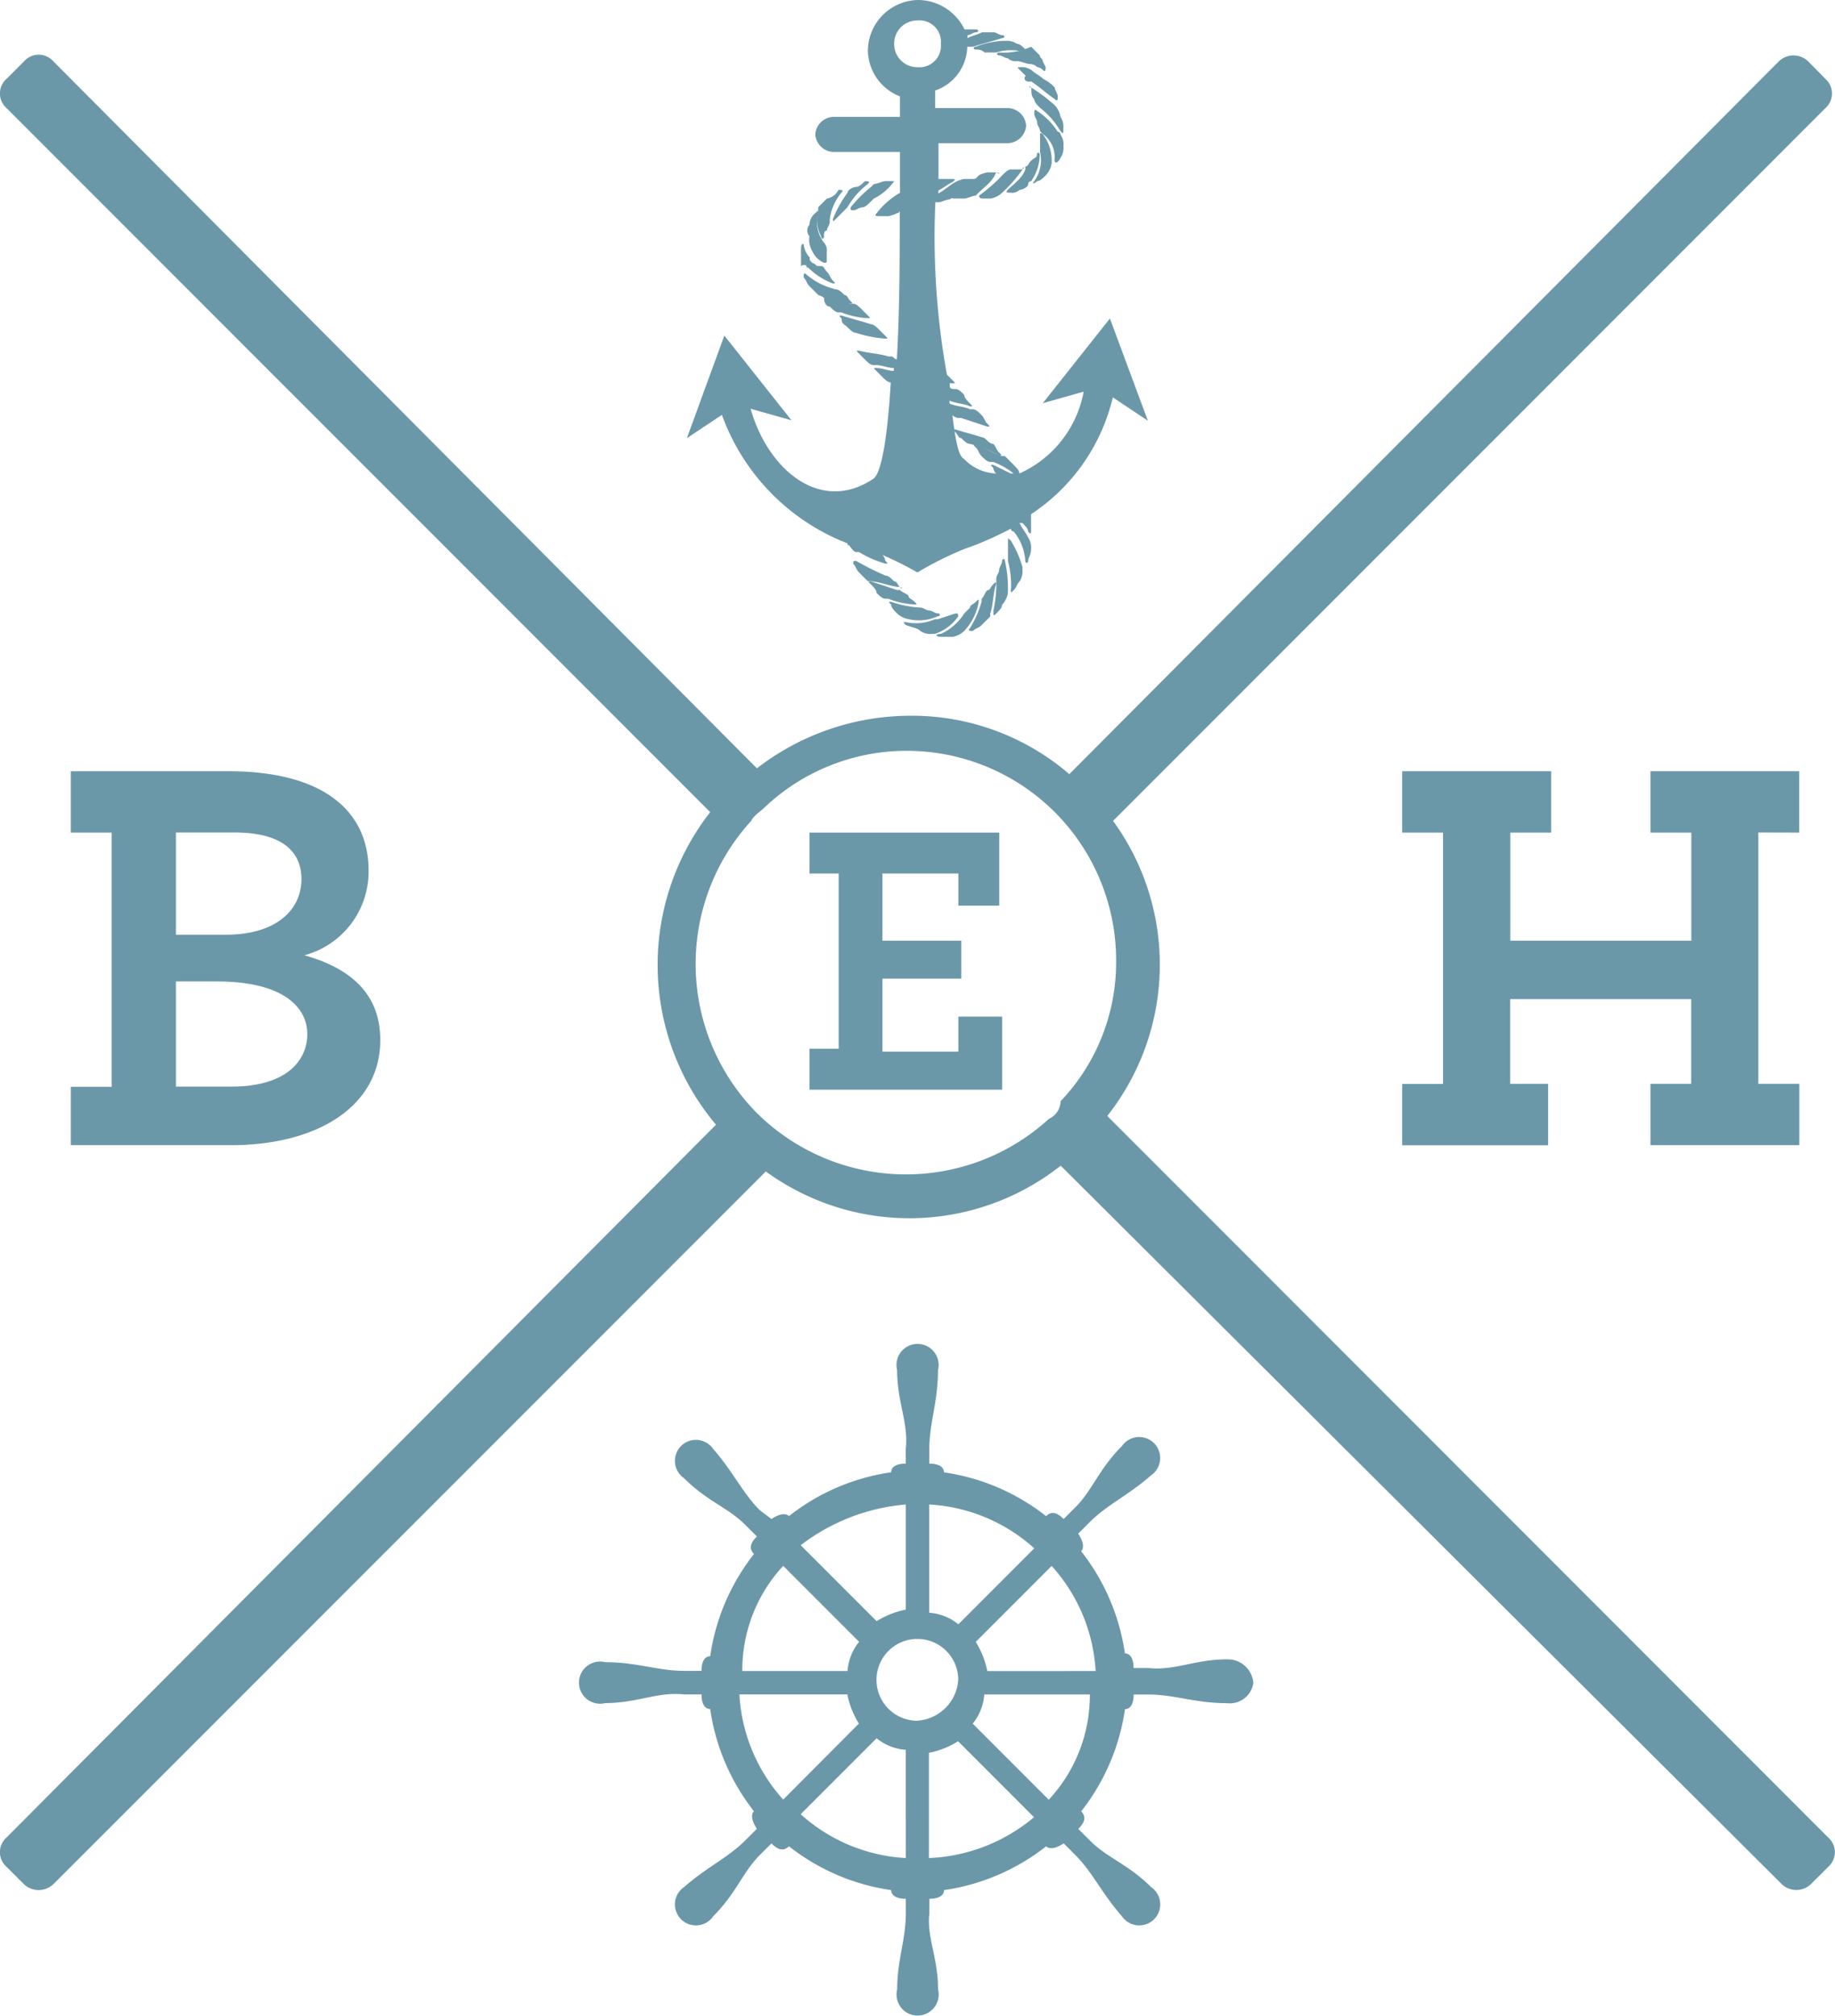 <svg xmlns="http://www.w3.org/2000/svg" width="63.557" height="69.776" viewBox="0 0 63.557 69.776">
  <g id="Group_459" data-name="Group 459" transform="translate(0.025 -0.2)">
    <path id="Path_2683" data-name="Path 2683" d="M32.857,36.284H30.228V33.756h2.73V32.442h-2.73V30.116h2.629v1.112h1.416V28.7H27.7v1.416h1.011v6.067H27.7V37.6h6.674V35.071H32.857Z" transform="translate(0.312 0.321)" fill="#6b98a9"/>
    <path id="Path_2684" data-name="Path 2684" d="M29.062,19.009c0,.1.1.1,0,0,.1.1.2.3.3.3h.1a3.592,3.592,0,0,0,.91.4c.1,0,.1,0,0-.1a.353.353,0,0,0-.1-.2,12.356,12.356,0,0,1,1.214.607,11.734,11.734,0,0,1,1.618-.809,11.236,11.236,0,0,0,1.618-.708.1.1,0,0,0,.1.1,1.8,1.8,0,0,1,.4,1.011c0,.1.1.1.1,0s.1-.2.1-.4a.608.608,0,0,0-.1-.4c-.1-.2-.2-.3-.3-.506h.1c.1.1.2.2.2.3.1.1.1.1.1-.1V18a6.687,6.687,0,0,0,2.832-4.045l1.214.809-1.315-3.539-2.326,2.933,1.416-.4a3.862,3.862,0,0,1-2.225,2.832c0-.1-.1-.2-.2-.3l-.3-.3h-.1c-.3-.1-.607-.3-.91-.4-.1,0-.1,0,0,.1s.1.2.2.3.2.2.3.2h.1a2.535,2.535,0,0,1,.708.4h-.1l-.607-.3c-.1,0-.1,0,0,.1a.353.353,0,0,0,.1.2,1.624,1.624,0,0,1-1.112-.506c-.2-.1-.3-.708-.4-1.517a.313.313,0,0,0,.2.1h.1l.91.3c.1,0,.1,0,0-.1s-.1-.2-.2-.3-.2-.2-.3-.2h-.1c-.2-.1-.506-.1-.708-.2v-.1c.2.1.506.1.708.2.1,0,.1,0,0-.1s-.2-.2-.2-.3c-.1-.1-.2-.2-.3-.2s-.2,0-.2-.1v-.1h.1c.1,0,.1,0,0-.1l-.2-.2a26.754,26.754,0,0,1-.4-5.966h.1c.1,0,.3-.1.4-.1l.91-.607c.1-.1,0-.1-.1-.1h-.3a1.019,1.019,0,0,0-.3.1c-.2.1-.4.3-.607.4v-.1c.2-.1.3-.2.506-.3.1-.1.1-.1-.1-.1h-.4V5.155h2.427a.652.652,0,0,0,.607-.607.652.652,0,0,0-.607-.607H32.1V3.335a1.644,1.644,0,0,0,1.112-1.517h.2c.3-.1.708-.2,1.011-.3.1,0,.1-.1,0-.1s-.2-.1-.3-.1h-.4c-.2.1-.3.1-.506.2v-.1c.1,0,.2-.1.3-.1s.1-.1,0-.1h-.4A1.8,1.8,0,0,0,31.489.2,1.772,1.772,0,0,0,29.77,1.919a1.733,1.733,0,0,0,1.112,1.618v.708H28.556a.652.652,0,0,0-.607.607.652.652,0,0,0,.607.607h2.326V6.874a2.726,2.726,0,0,0-.809.708c-.1.1,0,.1.1.1h.3a1.019,1.019,0,0,0,.3-.1.1.1,0,0,0,.1-.1c0,1.618,0,3.438-.1,5.157-.1,0-.1-.1-.2-.1h-.1c-.3-.1-.607-.1-1.011-.2-.1,0-.1,0,0,.1l.2.2c.1.1.2.2.3.2h.1c.2,0,.4.1.607.1v.1c-.2,0-.4-.1-.607-.1-.1,0-.1,0,0,.1l.2.2c.1.1.2.2.3.2-.1,1.719-.3,3.135-.607,3.337-1.82,1.214-3.641-.3-4.247-2.427l1.416.4-2.326-2.933L23.5,15.369l1.214-.809A7.509,7.509,0,0,0,29.062,19.009ZM30.68,1.717a.8.8,0,0,1,.809-.809.744.744,0,0,1,.809.809.744.744,0,0,1-.809.809A.8.8,0,0,1,30.68,1.717Z" transform="translate(0.265)" fill="#6b98a9"/>
    <path id="Path_2685" data-name="Path 2685" d="M30.818,20.31c-.1-.1-.1-.2-.2-.2-.1-.1-.2-.2-.3-.2A9.353,9.353,0,0,1,29.3,19.4c-.1,0-.1,0-.1.1.1.1.1.2.2.3l.3.3c.4,0,.809.2,1.112.2C30.919,20.411,30.919,20.31,30.818,20.31Z" transform="translate(0.329 0.216)" fill="#6b98a9"/>
    <path id="Path_2686" data-name="Path 2686" d="M30,20.5c.1.1.2.2.3.2h.1a2.953,2.953,0,0,0,.91.2c.1,0,.1,0,0-.1s-.2-.1-.2-.2c-.1-.1-.2-.1-.3-.2h-.1l-.91-.3c-.1,0-.1,0,0,.1S30,20.4,30,20.5Z" transform="translate(0.335 0.224)" fill="#6b98a9"/>
    <path id="Path_2687" data-name="Path 2687" d="M30.7,21.2a.767.767,0,0,0,.4.2,1.57,1.57,0,0,0,1.011-.1c.1,0,.1-.1,0-.1s-.2-.1-.3-.1-.2-.1-.3-.1a3.593,3.593,0,0,1-1.011-.2c-.1,0-.1,0,0,.1C30.5,21,30.6,21.1,30.7,21.2Z" transform="translate(0.343 0.232)" fill="#6b98a9"/>
    <path id="Path_2688" data-name="Path 2688" d="M31.506,21.807a.608.608,0,0,0,.4.1h.1a1.573,1.573,0,0,0,.809-.607c0-.1,0-.1-.1-.1a56514.09,56514.09,0,0,0-.607.2h-.1A1.663,1.663,0,0,1,31,21.5c-.1,0-.1,0,0,.1C31.3,21.706,31.405,21.706,31.506,21.807Z" transform="translate(0.348 0.236)" fill="#6b98a9"/>
    <path id="Path_2689" data-name="Path 2689" d="M32.606,22.014a.767.767,0,0,0,.4-.2,1.927,1.927,0,0,0,.506-1.011c0-.1,0-.1-.1,0s-.2.1-.2.2l-.2.2a1.873,1.873,0,0,1-.809.708c-.2,0-.2.1,0,.1Z" transform="translate(0.361 0.231)" fill="#6b98a9"/>
    <path id="Path_2690" data-name="Path 2690" d="M34.1,21.221c.1-.1.2-.2.2-.3a.767.767,0,0,0,.2-.4,4.148,4.148,0,0,0-.1-1.112c0-.1-.1-.1-.1,0s-.1.2-.1.3-.1.2-.1.3A4.535,4.535,0,0,1,34,21.12C34,21.322,34,21.322,34.1,21.221Z" transform="translate(0.383 0.215)" fill="#6b98a9"/>
    <path id="Path_2691" data-name="Path 2691" d="M34.7,20.42c.1-.1.1-.2.2-.3a.608.608,0,0,0,.1-.4v-.1a3.592,3.592,0,0,0-.4-.91c-.1-.1-.1-.1-.1,0v.708a3.118,3.118,0,0,1,.1,1.011C34.6,20.521,34.6,20.521,34.7,20.42Z" transform="translate(0.388 0.207)" fill="#6b98a9"/>
    <path id="Path_2692" data-name="Path 2692" d="M33.6,21.617l.3-.3v-.1c.1-.3.1-.708.2-1.011,0-.1,0-.1-.1,0s-.1.2-.2.2c-.1.1-.1.2-.2.3v.1a3.592,3.592,0,0,1-.4.91c-.1.1,0,.1.1.1C33.4,21.718,33.5,21.718,33.6,21.617Z" transform="translate(0.373 0.224)" fill="#6b98a9"/>
    <path id="Path_2693" data-name="Path 2693" d="M33.712,15.2c-.3-.1-.708-.2-1.011-.3-.1,0-.1,0,0,.1s.1.2.2.2c.1.1.2.2.3.2a4.226,4.226,0,0,1,1.011.4c.1,0,.1,0,0-.1s-.1-.2-.2-.3C33.914,15.406,33.813,15.3,33.712,15.2Z" transform="translate(0.367 0.165)" fill="#6b98a9"/>
    <path id="Path_2694" data-name="Path 2694" d="M29,11.4c.1.1.2.2.3.2a4.45,4.45,0,0,0,1.011.2c.1,0,.1,0,0-.1l-.2-.2c-.1-.1-.2-.2-.3-.2-.3-.1-.708-.2-1.011-.3-.1,0-.1,0,0,.1C28.8,11.3,28.9,11.3,29,11.4Z" transform="translate(0.323 0.122)" fill="#6b98a9"/>
    <path id="Path_2695" data-name="Path 2695" d="M29.118,10.511c-.1-.1-.1-.2-.2-.2-.1-.1-.2-.2-.3-.2A2.381,2.381,0,0,1,27.6,9.6c-.1-.1-.1,0-.1.1.1.1.1.2.2.3l.3.3a3.853,3.853,0,0,0,1.011.3C29.219,10.612,29.219,10.612,29.118,10.511Z" transform="translate(0.31 0.105)" fill="#6b98a9"/>
    <path id="Path_2696" data-name="Path 2696" d="M28.4,10.7c.1.1.2.2.3.2h.1a2.953,2.953,0,0,0,.91.2c.1,0,.1,0,0-.1l-.2-.2c-.1-.1-.2-.2-.3-.2h-.1l-.91-.3c-.1,0-.1,0,0,.1C28.2,10.6,28.3,10.7,28.4,10.7Z" transform="translate(0.317 0.114)" fill="#6b98a9"/>
    <path id="Path_2697" data-name="Path 2697" d="M27.8,8.815a.79.79,0,0,0,.4.4c.1,0,.1,0,.1-.1v-.3a.371.371,0,0,0-.1-.3A1.176,1.176,0,0,1,28,7.5c0-.1,0-.1-.1,0a.525.525,0,0,0-.2.4.308.308,0,0,0,0,.4A.758.758,0,0,0,27.8,8.815Z" transform="translate(0.311 0.081)" fill="#6b98a9"/>
    <path id="Path_2698" data-name="Path 2698" d="M28.3,7l-.3.3v.1a1.268,1.268,0,0,0,.1.91c0,.1.1.1.1,0s0-.2.1-.2c0-.1.1-.2.1-.3v-.1a1.817,1.817,0,0,1,.4-.91c.1-.1,0-.1-.1-.1A.542.542,0,0,1,28.3,7Z" transform="translate(0.315 0.073)" fill="#6b98a9"/>
    <path id="Path_2699" data-name="Path 2699" d="M27.6,9.309c0,.1.1.1,0,0a2.388,2.388,0,0,0,.91.607c.1,0,.1,0,0-.1s-.1-.2-.2-.3-.1-.2-.2-.2h-.1c-.1,0-.1-.1-.2-.1-.1-.1-.1-.1-.1-.2a.767.767,0,0,1-.2-.4c0-.1-.1-.1-.1.1v.607A.14.14,0,0,1,27.6,9.309Z" transform="translate(0.309 0.094)" fill="#6b98a9"/>
    <path id="Path_2700" data-name="Path 2700" d="M29.309,6.6c-.1,0-.3.1-.3.2a4.1,4.1,0,0,0-.506.91c0,.1,0,.1.1,0l.2-.2.2-.2a2.726,2.726,0,0,1,.708-.809c.1-.1,0-.1-.1-.1C29.511,6.5,29.41,6.6,29.309,6.6Z" transform="translate(0.321 0.07)" fill="#6b98a9"/>
    <path id="Path_2701" data-name="Path 2701" d="M30.617,6.4h-.3c-.1,0-.3.1-.4.1l-.1.1a4.672,4.672,0,0,0-.708.708c0,.1,0,.1.1.1s.2-.1.3-.1.2-.1.3-.2l.1-.1a1.9,1.9,0,0,0,.708-.607Z" transform="translate(0.328 0.07)" fill="#6b98a9"/>
    <path id="Path_2702" data-name="Path 2702" d="M34.117,6.1h-.3a1.019,1.019,0,0,0-.3.1l-.1.1c-.3.2-.506.4-.809.607-.1.1,0,.1.1.1H33c.1,0,.3-.1.4-.1l.1-.1c.2-.2.506-.4.607-.708C34.32,6.2,34.218,6.1,34.117,6.1Z" transform="translate(0.367 0.066)" fill="#6b98a9"/>
    <path id="Path_2703" data-name="Path 2703" d="M35.017,6c.1-.1,0-.1,0,0h-.4c-.1,0-.2.1-.3.2a5.781,5.781,0,0,1-.809.708.1.1,0,0,0,.1.1h.3a.767.767,0,0,0,.4-.2A5.065,5.065,0,0,0,35.017,6Z" transform="translate(0.377 0.064)" fill="#6b98a9"/>
    <path id="Path_2704" data-name="Path 2704" d="M34.9,6.714c.1,0,.3-.1.3-.2a.1.1,0,0,1,.1-.1,1.631,1.631,0,0,0,.3-.91c0-.1-.1-.1-.1,0s-.1.1-.2.2-.1.2-.2.2v.1c-.1.3-.4.506-.607.708-.1.1,0,.1.1.1A.371.371,0,0,0,34.9,6.714Z" transform="translate(0.388 0.059)" fill="#6b98a9"/>
    <path id="Path_2705" data-name="Path 2705" d="M35.8,6.216a.767.767,0,0,0,.2-.4A1.51,1.51,0,0,0,35.7,4.8c-.1-.1-.1,0-.1,0v.607a1.245,1.245,0,0,1-.2,1.011c-.1.1,0,.1.1,0C35.6,6.419,35.7,6.317,35.8,6.216Z" transform="translate(0.398 0.051)" fill="#6b98a9"/>
    <path id="Path_2706" data-name="Path 2706" d="M36.31,5.618a.608.608,0,0,0,.1-.4.608.608,0,0,0-.1-.4.1.1,0,0,0-.1-.1A2.363,2.363,0,0,0,35.5,4c-.1-.1-.1,0-.1.1s.1.2.1.3.1.2.1.3l.1.1a.986.986,0,0,1,.4.91C36.108,5.821,36.209,5.821,36.31,5.618Z" transform="translate(0.399 0.042)" fill="#6b98a9"/>
    <path id="Path_2707" data-name="Path 2707" d="M35.3,3.2c-.1-.1-.1,0,0,0,0,.2,0,.3.1.4,0,.1.1.2.2.3a2.726,2.726,0,0,1,.708.809c.1.1.1.1.1-.1a.608.608,0,0,0-.1-.4.767.767,0,0,0-.2-.4A5.609,5.609,0,0,0,35.3,3.2Z" transform="translate(0.397 0.033)" fill="#6b98a9"/>
    <path id="Path_2708" data-name="Path 2708" d="M35.71,2.9c-.1-.1-.3-.2-.4-.3a.608.608,0,0,0-.4-.1c-.1,0-.1,0,0,.1l.2.2c-.1.1,0,.2.1.2h.1c.3.2.506.4.809.607.1.1.1,0,.1-.1s-.1-.2-.1-.3a1.4,1.4,0,0,0-.4-.3Z" transform="translate(0.392 0.026)" fill="#6b98a9"/>
    <path id="Path_2709" data-name="Path 2709" d="M34.2,2c-.1,0-.1.1,0,.1s.2.1.3.1a.371.371,0,0,0,.3.1c.2,0,.3.1.506.1a.353.353,0,0,1,.2.1.353.353,0,0,1,.2.1c.1.1.1,0,.1-.1l-.1-.2c0-.1-.1-.1-.1-.2l-.3-.3A2.371,2.371,0,0,1,34.2,2Z" transform="translate(0.384 0.018)" fill="#6b98a9"/>
    <path id="Path_2710" data-name="Path 2710" d="M33.4,1.8c-.1,0-.1.1,0,.1a.372.372,0,0,1,.3.1h.4A1.714,1.714,0,0,1,35.12,2c.1,0,.1,0,0-.1s-.2-.2-.3-.2a.608.608,0,0,0-.4-.1h-.1A2.953,2.953,0,0,0,33.4,1.8Z" transform="translate(0.375 0.016)" fill="#6b98a9"/>
    <path id="Path_2711" data-name="Path 2711" d="M42.25,57.122c-1.112,0-1.82.4-2.73.3h-.506c0-.3-.1-.506-.3-.506h0a7.425,7.425,0,0,0-1.517-3.539h0c.1-.1.1-.3-.1-.607l.4-.4c.607-.607,1.315-.91,2.124-1.618a.727.727,0,1,0-1.011-1.011c-.809.809-1.011,1.517-1.618,2.124l-.4.4c-.2-.2-.4-.3-.607-.1h0a7.425,7.425,0,0,0-3.539-1.517h0c0-.2-.2-.3-.506-.3V49.84c0-.91.3-1.618.3-2.73a.73.73,0,1,0-1.416,0c0,1.112.4,1.82.3,2.73v.506c-.3,0-.506.1-.506.3h0a7.425,7.425,0,0,0-3.539,1.517h0c-.1-.1-.3-.1-.607.1l-.4-.3c-.607-.607-.91-1.315-1.618-2.124a.727.727,0,1,0-1.011,1.011c.809.809,1.517,1.011,2.124,1.618l.4.4c-.2.2-.3.4-.1.607h0a7.425,7.425,0,0,0-1.517,3.539h0c-.2,0-.3.2-.3.506h-.607c-.91,0-1.618-.3-2.73-.3a.73.73,0,1,0,0,1.416c1.112,0,1.82-.4,2.73-.3h.607c0,.3.1.506.3.506h0a7.425,7.425,0,0,0,1.517,3.539h0c-.1.1-.1.3.1.607l-.4.4c-.607.607-1.315.91-2.124,1.618a.727.727,0,1,0,1.011,1.011c.809-.809,1.011-1.517,1.618-2.124l.4-.4c.2.2.4.3.607.1h0A7.425,7.425,0,0,0,30.62,65.11h0c0,.2.2.3.506.3v.506c0,.91-.3,1.618-.3,2.629a.73.73,0,1,0,1.416,0c0-1.112-.4-1.82-.3-2.629v-.506c.3,0,.506-.1.506-.3h0a7.425,7.425,0,0,0,3.539-1.517h0c.1.1.3.1.607-.1l.4.4c.607.607.91,1.315,1.618,2.124a.727.727,0,1,0,1.011-1.011C38.812,64.2,38.1,64,37.5,63.391l-.4-.4c.2-.2.3-.4.1-.607h0a7.425,7.425,0,0,0,1.517-3.539h0c.2,0,.3-.2.3-.506h.506c.91,0,1.618.3,2.73.3a.82.82,0,0,0,.91-.708A.889.889,0,0,0,42.25,57.122Zm-10.315-5.36a5.914,5.914,0,0,1,3.64,1.517l-2.629,2.629a1.8,1.8,0,0,0-1.011-.4Zm-.809,0V55.4a3.028,3.028,0,0,0-1.011.4l-2.629-2.629A6.918,6.918,0,0,1,31.126,51.762Zm-4.247,2.124,2.629,2.629a1.8,1.8,0,0,0-.4,1.011H25.463A5.3,5.3,0,0,1,26.879,53.886Zm0,8.09a5.914,5.914,0,0,1-1.517-3.641H29.1a3.028,3.028,0,0,0,.4,1.011ZM31.126,64a5.914,5.914,0,0,1-3.641-1.517l2.629-2.629a1.8,1.8,0,0,0,1.011.4Zm.4-4.753a1.416,1.416,0,1,1,1.416-1.416A1.52,1.52,0,0,1,31.531,59.245Zm.4,4.753V60.358a3.028,3.028,0,0,0,1.011-.4l2.629,2.629A6.049,6.049,0,0,1,31.935,64Zm4.146-2.023-2.629-2.629a1.8,1.8,0,0,0,.4-1.011H37.5A5.3,5.3,0,0,1,36.081,61.976Zm-2.124-4.449a3.028,3.028,0,0,0-.4-1.011l2.629-2.629A5.914,5.914,0,0,1,37.7,57.526Z" transform="translate(0.223 0.518)" fill="#6b98a9"/>
    <path id="Path_2712" data-name="Path 2712" d="M38.327,38.809a8.453,8.453,0,0,0,.2-10.214L63.2,3.921a.676.676,0,0,0,0-1.011L62.6,2.3a.733.733,0,0,0-1.011,0L37.012,26.977a8.361,8.361,0,0,0-5.562-2.022,8.71,8.71,0,0,0-5.259,1.82L1.821,2.3a.676.676,0,0,0-1.011,0L.2,2.909a.676.676,0,0,0,0,1.011L24.574,28.292a8.584,8.584,0,0,0,.2,10.82L.2,63.787A.676.676,0,0,0,.2,64.8l.607.607a.772.772,0,0,0,.506.2.772.772,0,0,0,.506-.2L26.5,40.73a8.453,8.453,0,0,0,10.214-.2L61.687,65.4a.733.733,0,0,0,1.011,0L63.3,64.8a.676.676,0,0,0,0-1.011Zm-2.022.1a7.337,7.337,0,0,1-10.113-.2h0a7.337,7.337,0,0,1-.2-10.113c.1-.2.3-.3.506-.506a7.158,7.158,0,0,1,4.854-1.921,7.258,7.258,0,0,1,5.157,2.124h0a7.258,7.258,0,0,1,2.124,5.157A6.973,6.973,0,0,1,36.709,38.3.683.683,0,0,1,36.3,38.91Z" transform="translate(0 0.021)" fill="#6b98a9"/>
    <path id="Path_2713" data-name="Path 2713" d="M2.4,37.42v2.124H7.962c2.933,0,5.157-1.315,5.157-3.64,0-1.416-.809-2.427-2.629-2.933a3,3,0,0,0,2.225-2.933c0-2.023-1.517-3.438-4.854-3.438H2.4v2.124H3.816v8.8H2.4Zm3.641-8.7H8.063c1.719,0,2.326.708,2.326,1.618,0,1.011-.809,1.921-2.629,1.921H6.041Zm0,5.157H7.456c2.326,0,3.135.91,3.135,1.82s-.708,1.82-2.629,1.82H6.041Z" transform="translate(0.027 0.297)" fill="#6b98a9"/>
    <path id="Path_2714" data-name="Path 2714" d="M61.753,28.724V26.6H56.6v2.124h1.416v3.742h-6.27V28.724h1.416V26.6H48v2.124h1.416v8.7H48v2.124h5.056V37.42H51.742V34.488h6.27V37.42H56.6v2.124h5.157V37.42H60.337v-8.7Z" transform="translate(0.54 0.297)" fill="#6b98a9"/>
  </g>
</svg>
